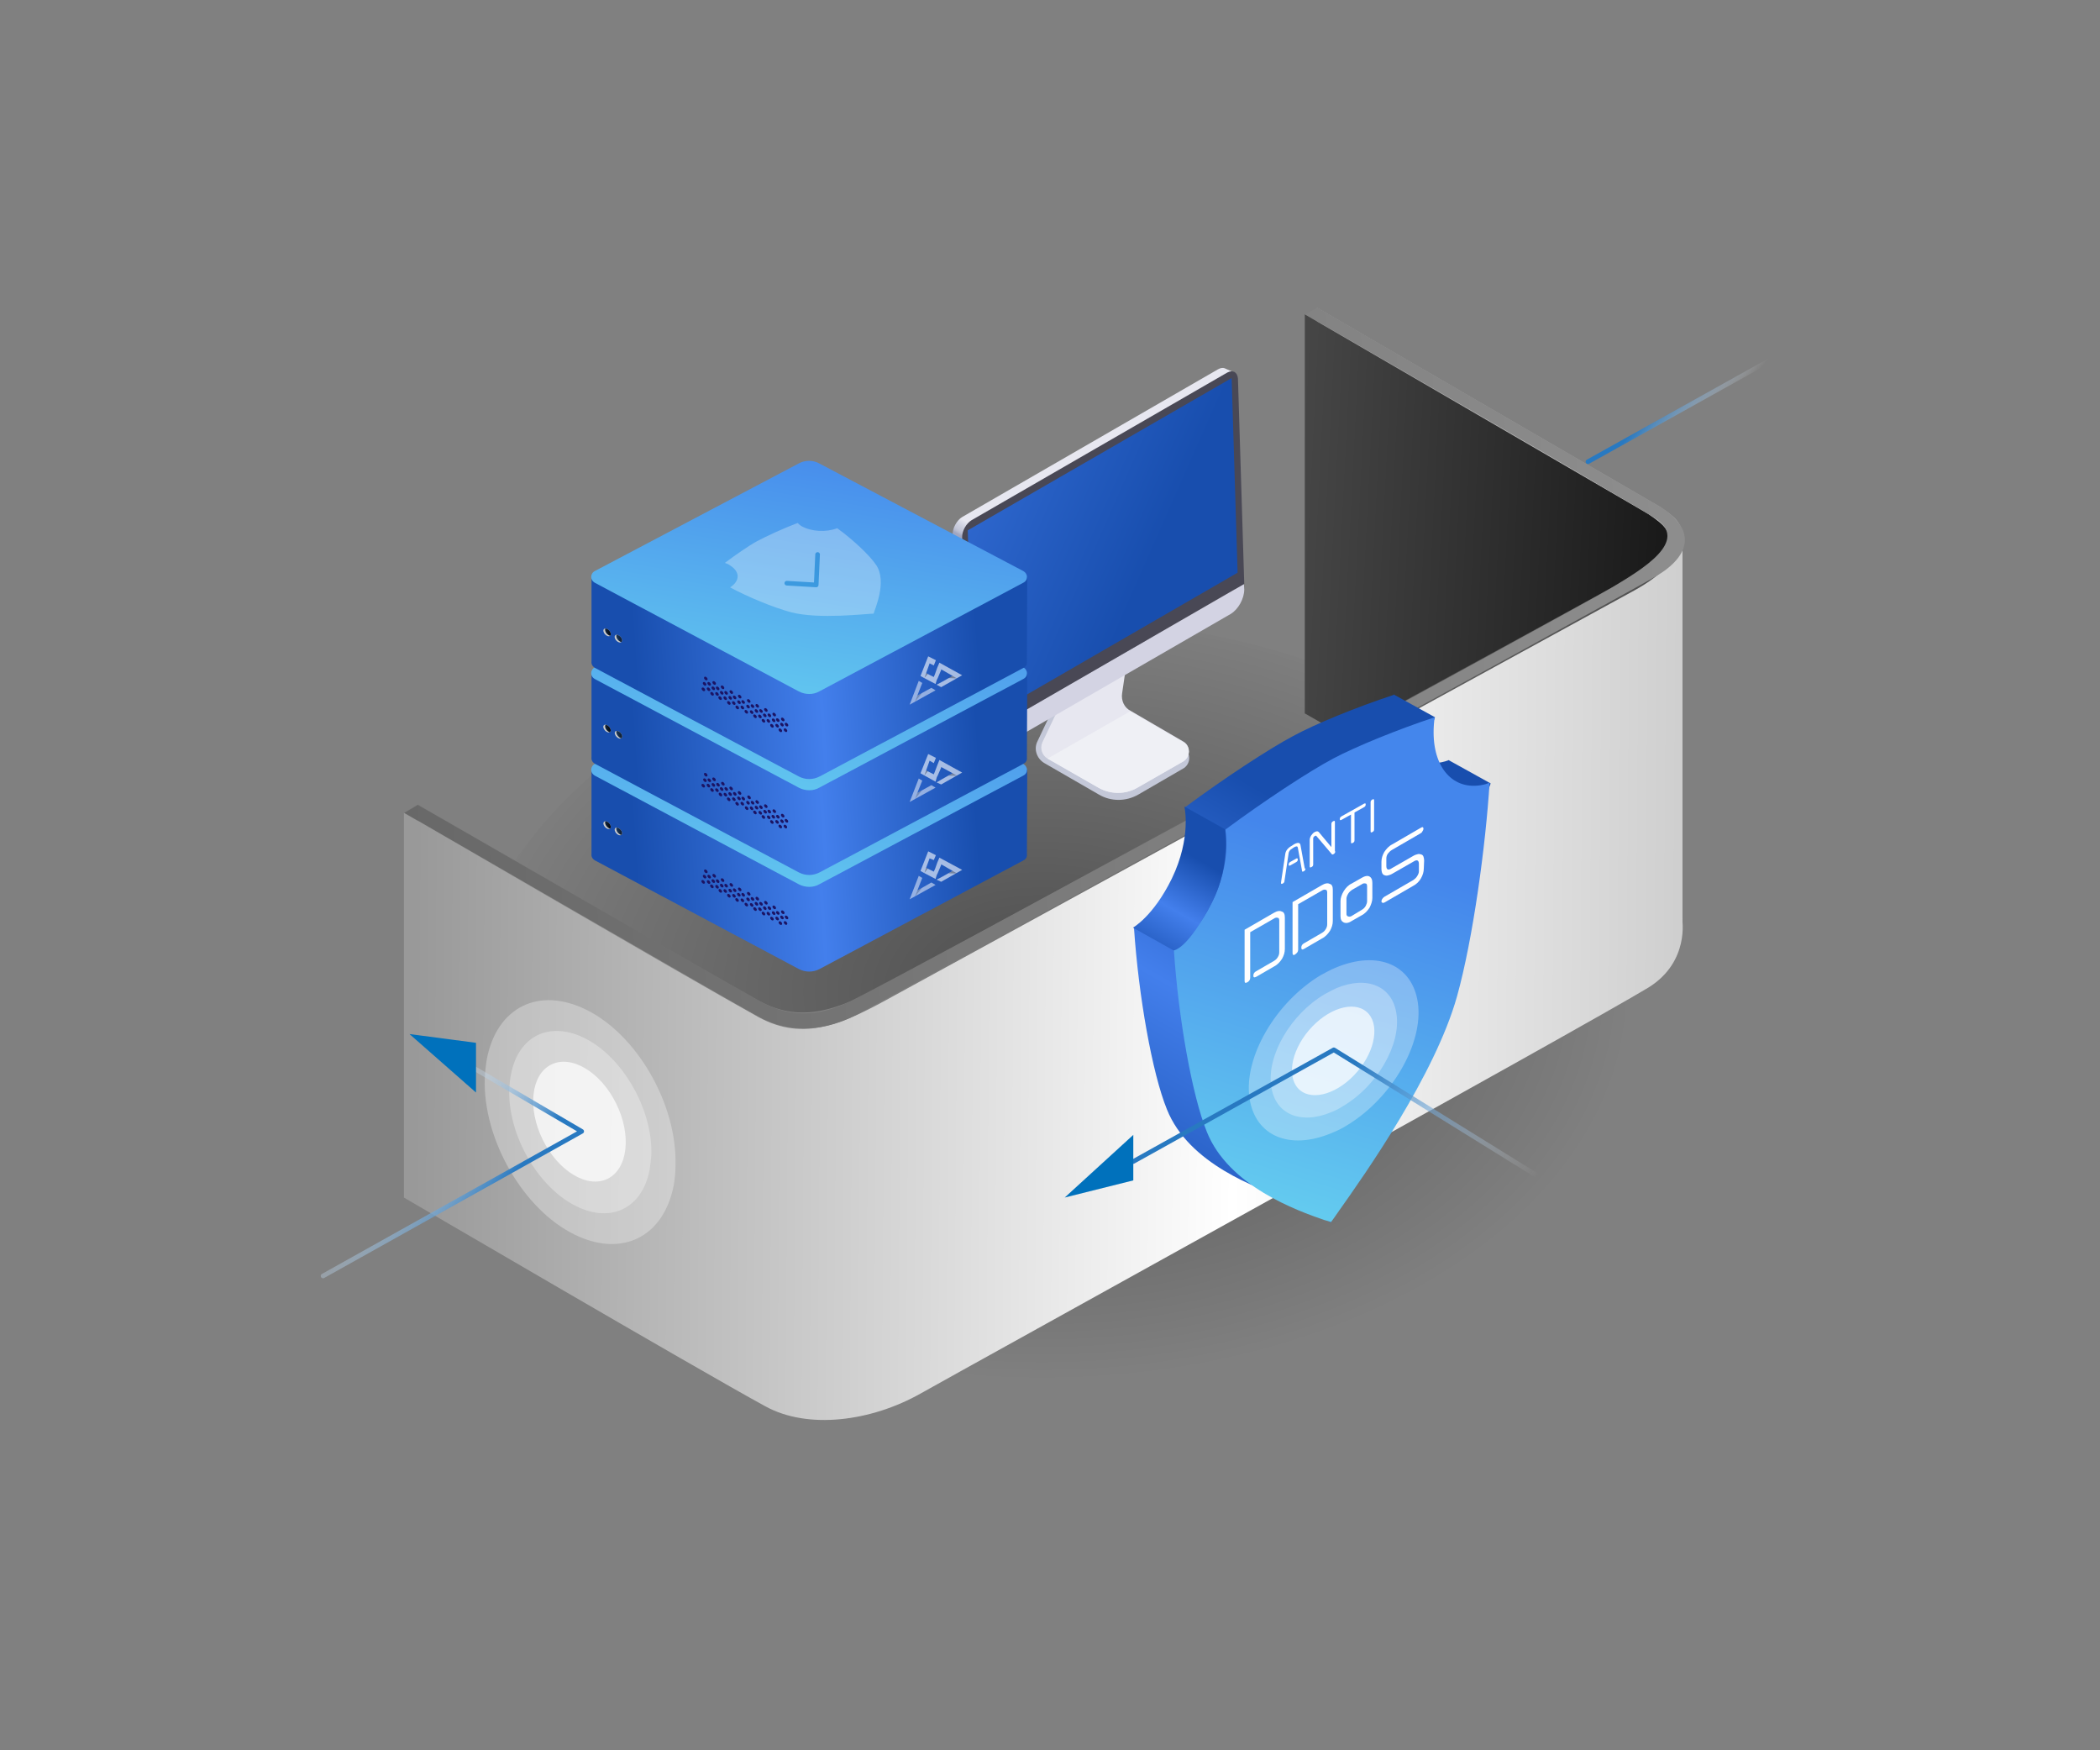 <?xml version="1.0" encoding="utf-8"?>
<!-- Generator: Adobe Illustrator 24.3.0, SVG Export Plug-In . SVG Version: 6.00 Build 0)  -->
<svg version="1.1" id="Layer_1" xmlns="http://www.w3.org/2000/svg" xmlns:xlink="http://www.w3.org/1999/xlink" x="0px" y="0px"
	 viewBox="0 0 600 500" style="enable-background:new 0 0 600 500;" xml:space="preserve">
<rect x="0" y="0" width="600" height="500" fill="#808080" stroke="none"/>
<style type="text/css">
	.st0{opacity:0.4;fill:url(#SVGID_1_);enable-background:new    ;}
	.st1{fill:#C4C8D8;}
	.st2{fill:#E7E7F0;}
	.st3{fill:url(#SVGID_2_);}
	.st4{fill:#D3D3E3;}
	.st5{fill:#494855;}
	.st6{fill:url(#SVGID_3_);}
	.st7{fill:#EFF0F5;}
	.st8{fill:url(#SVGID_4_);}
	.st9{fill:url(#SVGID_5_);}
	.st10{fill:#CCCCCC;}
	.st11{clip-path:url(#SVGID_7_);fill:url(#SVGID_8_);}
	.st12{clip-path:url(#SVGID_10_);fill:url(#SVGID_11_);}
	.st13{fill:#1B1464;}
	.st14{fill:url(#SVGID_12_);}
	.st15{fill:url(#SVGID_13_);}
	.st16{clip-path:url(#SVGID_15_);fill:url(#SVGID_16_);}
	.st17{clip-path:url(#SVGID_18_);fill:url(#SVGID_19_);}
	.st18{fill:url(#SVGID_20_);}
	.st19{fill:url(#SVGID_21_);}
	.st20{clip-path:url(#SVGID_23_);fill:url(#SVGID_24_);}
	.st21{clip-path:url(#SVGID_26_);fill:url(#SVGID_27_);}
	.st22{fill:url(#SVGID_28_);}
	.st23{fill:url(#SVGID_29_);}
	.st24{fill:url(#SVGID_30_);}
	.st25{fill:url(#SVGID_31_);}
	.st26{fill:url(#SVGID_32_);}
	.st27{fill:url(#SVGID_33_);}
	.st28{fill:url(#SVGID_34_);}
	.st29{fill:url(#SVGID_35_);}
	.st30{fill:#FFFFFF;}
	.st31{opacity:0.3;}
	.st32{opacity:0.7;fill:#FFFFFF;enable-background:new    ;}
	.st33{fill:none;stroke:url(#SVGID_36_);stroke-width:1.324;stroke-linecap:round;stroke-linejoin:round;stroke-miterlimit:10;}
	.st34{fill:none;stroke:url(#SVGID_37_);stroke-width:1.324;stroke-linecap:round;stroke-linejoin:round;stroke-miterlimit:10;}
	.st35{fill:#0071BC;}
	.st36{fill:none;stroke:url(#SVGID_38_);stroke-width:1.324;stroke-linecap:round;stroke-linejoin:round;stroke-miterlimit:10;}
	.st37{fill:none;stroke:#0071BC;stroke-width:1.324;stroke-linecap:round;stroke-linejoin:round;stroke-miterlimit:10;}
	.st38{opacity:0.5;fill:#FFFFFF;enable-background:new    ;}
	.st39{opacity:0.6;fill:#FFFFFF;enable-background:new    ;}
	.st40{opacity:0.3;enable-background:new    ;}
	.st41{opacity:0.2;enable-background:new    ;}
</style>
<radialGradient id="SVGID_1_" cx="-2724.092" cy="-46269.457" r="127.178" gradientTransform="matrix(1.322 0 0 0.873 3899.018 40676.781)" gradientUnits="userSpaceOnUse">
	<stop  offset="0" style="stop-color:#000000"/>
	<stop  offset="5.991501e-02" style="stop-color:#000000;stop-opacity:0.94"/>
	<stop  offset="0.997" style="stop-color:#000000;stop-opacity:0"/>
</radialGradient>
<path class="st0" d="M469.3,298.1c0,68.8-76.2,121.1-169.5,121.1s-169.5-55-169.5-121.1S206.6,177,299.9,177
	S469.3,229.3,469.3,298.1z"/>
<g>
	<g>
		<g>
			<path class="st1" d="M338.1,213.7l-17.1-9.9c-1.8-1.1-2.7-3-2.4-5l4-27.2l-9.8,5.7l-16.4,34.5c-1.1,2.2-0.2,4.9,2,6.2l15.6,9
				c3.4,2,7.7,2,11.2,0l13.1-7.6C340.3,218,340.3,214.9,338.1,213.7z"/>
			<path class="st2" d="M338.1,217.5L325,225c-3.4,2-7.7,2-11.2,0l-14.5-8.3c-1.6-0.9-2.2-2.9-1.5-4.6l16.9-35.5l9.9-5.7l-4,27.2
				c-0.3,2,0.6,4.1,2.5,5l15.1,8.8C340.2,213.1,340.2,216.2,338.1,217.5z"/>
			<g>
				
					<linearGradient id="SVGID_2_" gradientUnits="userSpaceOnUse" x1="279.413" y1="282.167" x2="346.008" y2="397.513" gradientTransform="matrix(1 0 0 -1 0 500)">
					<stop  offset="1.384730e-02" style="stop-color:#A0A6C0"/>
					<stop  offset="0.402" style="stop-color:#A0A6C0"/>
					<stop  offset="0.403" style="stop-color:#A2A8C2"/>
					<stop  offset="0.408" style="stop-color:#B8BCD0"/>
					<stop  offset="0.413" style="stop-color:#C5C8D9"/>
					<stop  offset="0.418" style="stop-color:#C9CCDC"/>
					<stop  offset="0.427" style="stop-color:#D7D9E6"/>
					<stop  offset="0.435" style="stop-color:#E7E7F0"/>
				</linearGradient>
				<path class="st3" d="M352.9,165.8l-1.8-57.5l1.3-2l-2.5-1.1l0,0c-0.5-0.2-1.2-0.1-1.9,0.3l-73.1,42.2c-1.5,0.9-2.8,3.2-2.7,5
					l1.8,58.7l0.1,1.6c0.1,1.5,0.6,2.4,1.5,2.7l2.4,1.1l1.5-2.2l69.5-40.1c2.2-1.3,3.9-4.4,3.8-7V165.8z"/>
				<path class="st4" d="M274.9,153.6l1.8,60.3c0.1,2.6,2,3.6,4.1,2.4l70.8-40.9c2.2-1.3,3.9-4.4,3.9-7l-0.1-1.6l-78.8,45.5
					L274.9,153.6L274.9,153.6z"/>
				<path class="st5" d="M350.7,106.4l-73.1,42.2c-1.5,0.9-2.8,3.1-2.7,5l1.8,58.7l78.8-45.5l-1.8-58.7
					C353.5,106.3,352.3,105.6,350.7,106.4L350.7,106.4z"/>
				
					<linearGradient id="SVGID_3_" gradientUnits="userSpaceOnUse" x1="327.405" y1="336.965" x2="121.134" y2="428.035" gradientTransform="matrix(1 0 0 -1 0 500)">
					<stop  offset="0" style="stop-color:#184EAE"/>
					<stop  offset="0.465" style="stop-color:#437FEC"/>
					<stop  offset="1" style="stop-color:#184EAE"/>
				</linearGradient>
				<polygon class="st6" points="351.9,108 276.5,151.5 278.2,207.2 353.6,163.6 				"/>
			</g>
			<path class="st7" d="M338.1,217.5L325,225c-3.4,2-7.7,2-11.2,0l-14.5-8.3l23.6-13.5l15.1,8.8
				C340.2,213.1,340.2,216.2,338.1,217.5z"/>
		</g>
	</g>
</g>
<linearGradient id="SVGID_4_" gradientUnits="userSpaceOnUse" x1="279.266" y1="263.539" x2="181.237" y2="257.023" gradientTransform="matrix(1 0 0 -1 0 500)">
	<stop  offset="0" style="stop-color:#184EAE"/>
	<stop  offset="0.465" style="stop-color:#437FEC"/>
	<stop  offset="1" style="stop-color:#184EAE"/>
</linearGradient>
<path class="st8" d="M293.5,219.9h-26l-33.2-17.5c-1.8-1-4.1-1-5.9,0L195,219.9h-26v24.1l0,0c-0.1,0.7,0.3,1.4,1,1.8l58.2,31
	c1.9,1,4.1,1,6,0l58.2-31c0.8-0.4,1.1-1.1,1-1.8l0,0L293.5,219.9L293.5,219.9z"/>
<linearGradient id="SVGID_5_" gradientUnits="userSpaceOnUse" x1="4706.481" y1="525.105" x2="4770.473" y2="437.029" gradientTransform="matrix(0.707 0.707 0.707 -0.707 -3461.454 -2778.198)">
	<stop  offset="0" style="stop-color:#4486EC"/>
	<stop  offset="1" style="stop-color:#6DE0F0"/>
</linearGradient>
<path class="st9" d="M228.2,252.6l-58.2-31c-1.5-0.8-1.4-2.7,0-3.4l58.2-30.7c1.8-1,4.1-1,5.9,0l58.2,30.7c1.5,0.8,1.5,2.7,0,3.4
	l-58.2,31C232.4,253.6,230.1,253.6,228.2,252.6z"/>
<g>
	<ellipse transform="matrix(0.742 -0.67 0.67 0.742 -113.268 177.007)" class="st10" cx="173.5" cy="235.8" rx="0.8" ry="1.3"/>
	<ellipse transform="matrix(0.742 -0.67 0.67 0.742 -113.629 179.603)" class="st10" cx="176.7" cy="237.6" rx="0.8" ry="1.3"/>
	<g>
		<g>
			<defs>
				
					<ellipse id="SVGID_6_" transform="matrix(0.742 -0.67 0.67 0.742 -113.268 177.007)" cx="173.5" cy="235.8" rx="0.8" ry="1.3"/>
			</defs>
			<clipPath id="SVGID_7_">
				<use xlink:href="#SVGID_6_"  style="overflow:visible;"/>
			</clipPath>
			
				<linearGradient id="SVGID_8_" gradientUnits="userSpaceOnUse" x1="-647.165" y1="-339.782" x2="-641.368" y2="-339.782" gradientTransform="matrix(1.115 -7.773179e-02 -0.127 -0.888 846.701 -116.041)">
				<stop  offset="0" style="stop-color:#4590EC"/>
				<stop  offset="1" style="stop-color:#000000"/>
			</linearGradient>
			<path class="st11" d="M175,236.3c-0.1,0.5-0.7,0.6-1.3,0.1c-0.6-0.4-0.9-1.1-0.8-1.6c0.1-0.5,0.7-0.6,1.3-0.1
				C174.8,235.1,175.1,235.9,175,236.3z"/>
		</g>
	</g>
	<g>
		<g>
			<defs>
				
					<ellipse id="SVGID_9_" transform="matrix(0.742 -0.67 0.67 0.742 -113.629 179.603)" cx="176.7" cy="237.6" rx="0.8" ry="1.3"/>
			</defs>
			<clipPath id="SVGID_10_">
				<use xlink:href="#SVGID_9_"  style="overflow:visible;"/>
			</clipPath>
			
				<linearGradient id="SVGID_11_" gradientUnits="userSpaceOnUse" x1="-643.747" y1="-342.062" x2="-637.951" y2="-342.062" gradientTransform="matrix(1.115 -7.773179e-02 -0.127 -0.888 846.701 -116.041)">
				<stop  offset="0" style="stop-color:#4590EC"/>
				<stop  offset="1" style="stop-color:#000000"/>
			</linearGradient>
			<path class="st12" d="M178.2,238.1c-0.1,0.5-0.7,0.6-1.3,0.1c-0.6-0.4-0.9-1.1-0.8-1.6c0.1-0.5,0.7-0.6,1.3-0.1
				C178,236.9,178.3,237.6,178.2,238.1z"/>
		</g>
	</g>
</g>
<g>
	<g>
		<g>
			<ellipse transform="matrix(0.742 -0.67 0.67 0.742 -114.825 199.289)" class="st13" cx="201.7" cy="249" rx="0.4" ry="0.6"/>
			
				<ellipse transform="matrix(0.742 -0.67 0.67 0.742 -115.086 201.207)" class="st13" cx="204.1" cy="250.3" rx="0.4" ry="0.6"/>
			
				<ellipse transform="matrix(0.742 -0.67 0.67 0.742 -115.282 203.162)" class="st13" cx="206.5" cy="251.5" rx="0.4" ry="0.6"/>
			<ellipse transform="matrix(0.742 -0.67 0.67 0.742 -115.574 205.168)" class="st13" cx="209" cy="252.9" rx="0.4" ry="0.6"/>
			
				<ellipse transform="matrix(0.742 -0.67 0.67 0.742 -115.826 207.093)" class="st13" cx="211.4" cy="254.2" rx="0.4" ry="0.6"/>
		</g>
		<g>
			<ellipse transform="matrix(0.742 -0.67 0.67 0.742 -117.077 199.614)" class="st13" cx="201" cy="252" rx="0.4" ry="0.6"/>
			
				<ellipse transform="matrix(0.742 -0.67 0.67 0.742 -117.315 201.6)" class="st13" cx="203.5" cy="253.3" rx="0.4" ry="0.6"/>
			
				<ellipse transform="matrix(0.742 -0.67 0.67 0.742 -117.556 203.533)" class="st13" cx="205.9" cy="254.6" rx="0.4" ry="0.6"/>
			<ellipse transform="matrix(0.742 -0.67 0.67 0.742 -117.826 205.493)" class="st13" cx="208.3" cy="256" rx="0.4" ry="0.6"/>
			
				<ellipse transform="matrix(0.742 -0.67 0.67 0.742 -118.077 207.418)" class="st13" cx="210.7" cy="257.2" rx="0.4" ry="0.6"/>
		</g>
		<g>
			
				<ellipse transform="matrix(0.742 -0.67 0.67 0.742 -115.619 200.36)" class="st13" cx="202.7" cy="250.5" rx="0.4" ry="0.6"/>
			
				<ellipse transform="matrix(0.742 -0.67 0.67 0.742 -115.835 202.301)" class="st13" cx="205.1" cy="251.8" rx="0.4" ry="0.6"/>
			
				<ellipse transform="matrix(0.742 -0.67 0.67 0.742 -116.076 204.234)" class="st13" cx="207.5" cy="253.1" rx="0.4" ry="0.6"/>
			<ellipse transform="matrix(0.742 -0.67 0.67 0.742 -116.368 206.239)" class="st13" cx="210" cy="254.4" rx="0.4" ry="0.6"/>
			
				<ellipse transform="matrix(0.742 -0.67 0.67 0.742 -116.575 208.187)" class="st13" cx="212.4" cy="255.7" rx="0.4" ry="0.6"/>
		</g>
		<g>
			
				<ellipse transform="matrix(0.742 -0.67 0.67 0.742 -115.96 199.498)" class="st13" cx="201.4" cy="250.5" rx="0.4" ry="0.6"/>
			
				<ellipse transform="matrix(0.742 -0.67 0.67 0.742 -116.198 201.483)" class="st13" cx="203.9" cy="251.8" rx="0.4" ry="0.6"/>
			
				<ellipse transform="matrix(0.742 -0.67 0.67 0.742 -116.44 203.416)" class="st13" cx="206.3" cy="253.1" rx="0.4" ry="0.6"/>
			
				<ellipse transform="matrix(0.742 -0.67 0.67 0.742 -116.732 205.422)" class="st13" cx="208.7" cy="254.5" rx="0.4" ry="0.6"/>
			
				<ellipse transform="matrix(0.742 -0.67 0.67 0.742 -116.939 207.369)" class="st13" cx="211.2" cy="255.7" rx="0.4" ry="0.6"/>
		</g>
		<g>
			
				<ellipse transform="matrix(0.742 -0.67 0.67 0.742 -116.709 200.592)" class="st13" cx="202.5" cy="252.1" rx="0.4" ry="0.6"/>
			
				<ellipse transform="matrix(0.742 -0.67 0.67 0.742 -116.947 202.577)" class="st13" cx="204.9" cy="253.4" rx="0.4" ry="0.6"/>
			
				<ellipse transform="matrix(0.742 -0.67 0.67 0.742 -117.189 204.511)" class="st13" cx="207.3" cy="254.6" rx="0.4" ry="0.6"/>
			<ellipse transform="matrix(0.742 -0.67 0.67 0.742 -117.481 206.516)" class="st13" cx="209.8" cy="256" rx="0.4" ry="0.6"/>
			
				<ellipse transform="matrix(0.742 -0.67 0.67 0.742 -117.732 208.441)" class="st13" cx="212.2" cy="257.3" rx="0.4" ry="0.6"/>
		</g>
	</g>
	<g>
		<g>
			<ellipse transform="matrix(0.742 -0.67 0.67 0.742 -115.977 209.194)" class="st13" cx="214" cy="255.4" rx="0.4" ry="0.6"/>
			
				<ellipse transform="matrix(0.742 -0.67 0.67 0.742 -116.26 211.157)" class="st13" cx="216.4" cy="256.8" rx="0.4" ry="0.6"/>
			<ellipse transform="matrix(0.742 -0.67 0.67 0.742 -116.457 213.113)" class="st13" cx="218.9" cy="258" rx="0.4" ry="0.6"/>
			
				<ellipse transform="matrix(0.742 -0.67 0.67 0.742 -116.726 215.073)" class="st13" cx="221.3" cy="259.3" rx="0.4" ry="0.6"/>
			
				<ellipse transform="matrix(0.742 -0.67 0.67 0.742 -117.001 217.043)" class="st13" cx="223.7" cy="260.7" rx="0.4" ry="0.6"/>
		</g>
		<g>
			
				<ellipse transform="matrix(0.742 -0.67 0.67 0.742 -118.229 209.52)" class="st13" cx="213.3" cy="258.5" rx="0.4" ry="0.6"/>
			
				<ellipse transform="matrix(0.742 -0.67 0.67 0.742 -118.467 211.505)" class="st13" cx="215.8" cy="259.8" rx="0.4" ry="0.6"/>
			
				<ellipse transform="matrix(0.742 -0.67 0.67 0.742 -118.709 213.438)" class="st13" cx="218.2" cy="261.1" rx="0.4" ry="0.6"/>
			
				<ellipse transform="matrix(0.742 -0.67 0.67 0.742 -119.001 215.444)" class="st13" cx="220.6" cy="262.5" rx="0.4" ry="0.6"/>
			<ellipse transform="matrix(0.742 -0.67 0.67 0.742 -119.252 217.369)" class="st13" cx="223" cy="263.8" rx="0.4" ry="0.6"/>
		</g>
		<g>
			
				<ellipse transform="matrix(0.742 -0.67 0.67 0.742 -116.726 210.289)" class="st13" cx="215.1" cy="256.9" rx="0.4" ry="0.6"/>
			
				<ellipse transform="matrix(0.742 -0.67 0.67 0.742 -117.009 212.251)" class="st13" cx="217.5" cy="258.3" rx="0.4" ry="0.6"/>
			
				<ellipse transform="matrix(0.742 -0.67 0.67 0.742 -117.206 214.207)" class="st13" cx="219.9" cy="259.5" rx="0.4" ry="0.6"/>
			
				<ellipse transform="matrix(0.742 -0.67 0.67 0.742 -117.52 216.145)" class="st13" cx="222.3" cy="260.9" rx="0.4" ry="0.6"/>
			
				<ellipse transform="matrix(0.742 -0.67 0.67 0.742 -117.75 218.138)" class="st13" cx="224.8" cy="262.2" rx="0.4" ry="0.6"/>
		</g>
		<g>
			<ellipse transform="matrix(0.742 -0.67 0.67 0.742 -117.09 209.471)" class="st13" cx="213.8" cy="257" rx="0.4" ry="0.6"/>
			
				<ellipse transform="matrix(0.742 -0.67 0.67 0.742 -117.35 211.389)" class="st13" cx="216.2" cy="258.3" rx="0.4" ry="0.6"/>
			
				<ellipse transform="matrix(0.742 -0.67 0.67 0.742 -117.547 213.345)" class="st13" cx="218.6" cy="259.5" rx="0.4" ry="0.6"/>
			<ellipse transform="matrix(0.742 -0.67 0.67 0.742 -117.884 215.327)" class="st13" cx="221.1" cy="261" rx="0.4" ry="0.6"/>
			
				<ellipse transform="matrix(0.742 -0.67 0.67 0.742 -118.091 217.275)" class="st13" cx="223.5" cy="262.2" rx="0.4" ry="0.6"/>
		</g>
		<g>
			
				<ellipse transform="matrix(0.742 -0.67 0.67 0.742 -117.884 210.542)" class="st13" cx="214.8" cy="258.6" rx="0.4" ry="0.6"/>
			
				<ellipse transform="matrix(0.742 -0.67 0.67 0.742 -118.099 212.483)" class="st13" cx="217.2" cy="259.8" rx="0.4" ry="0.6"/>
			
				<ellipse transform="matrix(0.742 -0.67 0.67 0.742 -118.341 214.416)" class="st13" cx="219.6" cy="261.1" rx="0.4" ry="0.6"/>
			
				<ellipse transform="matrix(0.742 -0.67 0.67 0.742 -118.633 216.422)" class="st13" cx="222.1" cy="262.5" rx="0.4" ry="0.6"/>
			
				<ellipse transform="matrix(0.742 -0.67 0.67 0.742 -118.884 218.347)" class="st13" cx="224.5" cy="263.8" rx="0.4" ry="0.6"/>
		</g>
	</g>
</g>
<linearGradient id="SVGID_12_" gradientUnits="userSpaceOnUse" x1="279.264" y1="291.119" x2="181.235" y2="284.603" gradientTransform="matrix(1 0 0 -1 0 500)">
	<stop  offset="0" style="stop-color:#184EAE"/>
	<stop  offset="0.465" style="stop-color:#437FEC"/>
	<stop  offset="1" style="stop-color:#184EAE"/>
</linearGradient>
<path class="st14" d="M293.5,192.3h-26l-33.2-17.5c-1.8-1-4.1-1-5.9,0L195,192.3h-26v24.1l0,0c-0.1,0.7,0.3,1.4,1,1.8l58.2,31
	c1.9,1,4.1,1,6,0l58.2-31c0.8-0.4,1.1-1.1,1-1.8l0,0L293.5,192.3L293.5,192.3z"/>
<linearGradient id="SVGID_13_" gradientUnits="userSpaceOnUse" x1="4686.999" y1="544.58" x2="4750.991" y2="456.504" gradientTransform="matrix(0.707 0.707 0.707 -0.707 -3461.454 -2778.198)">
	<stop  offset="0" style="stop-color:#4486EC"/>
	<stop  offset="1" style="stop-color:#6DE0F0"/>
</linearGradient>
<path class="st15" d="M228.2,225L170,194c-1.5-0.8-1.4-2.7,0-3.4l58.2-30.7c1.8-1,4.1-1,5.9,0l58.2,30.7c1.5,0.8,1.5,2.7,0,3.4
	l-58.2,31C232.4,226,230.1,226,228.2,225z"/>
<g>
	<ellipse transform="matrix(0.742 -0.67 0.67 0.742 -94.802 169.888)" class="st10" cx="173.5" cy="208.2" rx="0.8" ry="1.3"/>
	<ellipse transform="matrix(0.742 -0.67 0.67 0.742 -95.185 172.529)" class="st10" cx="176.8" cy="210" rx="0.8" ry="1.3"/>
	<g>
		<g>
			<defs>
				
					<ellipse id="SVGID_14_" transform="matrix(0.742 -0.67 0.67 0.742 -94.802 169.888)" cx="173.5" cy="208.2" rx="0.8" ry="1.3"/>
			</defs>
			<clipPath id="SVGID_15_">
				<use xlink:href="#SVGID_14_"  style="overflow:visible;"/>
			</clipPath>
			
				<linearGradient id="SVGID_16_" gradientUnits="userSpaceOnUse" x1="-643.657" y1="-309.106" x2="-637.861" y2="-309.106" gradientTransform="matrix(1.115 -7.773179e-02 -0.127 -0.888 846.701 -116.041)">
				<stop  offset="0" style="stop-color:#4590EC"/>
				<stop  offset="1" style="stop-color:#000000"/>
			</linearGradient>
			<path class="st16" d="M175,208.8c-0.1,0.5-0.7,0.6-1.3,0.1c-0.6-0.4-0.9-1.1-0.8-1.6c0.1-0.5,0.7-0.6,1.3-0.1
				C174.8,207.6,175.1,208.3,175,208.8z"/>
		</g>
	</g>
	<g>
		<g>
			<defs>
				
					<ellipse id="SVGID_17_" transform="matrix(0.742 -0.67 0.67 0.742 -95.185 172.529)" cx="176.8" cy="210" rx="0.8" ry="1.3"/>
			</defs>
			<clipPath id="SVGID_18_">
				<use xlink:href="#SVGID_17_"  style="overflow:visible;"/>
			</clipPath>
			
				<linearGradient id="SVGID_19_" gradientUnits="userSpaceOnUse" x1="-640.239" y1="-311.307" x2="-634.443" y2="-311.307" gradientTransform="matrix(1.115 -7.773179e-02 -0.127 -0.888 846.701 -116.041)">
				<stop  offset="0" style="stop-color:#4590EC"/>
				<stop  offset="1" style="stop-color:#000000"/>
			</linearGradient>
			<path class="st17" d="M178.2,210.5c-0.1,0.5-0.7,0.6-1.3,0.1s-0.9-1.1-0.8-1.6c0.1-0.5,0.7-0.6,1.3-0.1
				C178,209.4,178.3,210.1,178.2,210.5z"/>
		</g>
	</g>
</g>
<g>
	<g>
		<g>
			
				<ellipse transform="matrix(0.742 -0.67 0.67 0.742 -96.359 192.17)" class="st13" cx="201.7" cy="221.4" rx="0.4" ry="0.6"/>
			
				<ellipse transform="matrix(0.742 -0.67 0.67 0.742 -96.642 194.133)" class="st13" cx="204.1" cy="222.7" rx="0.4" ry="0.6"/>
			<ellipse transform="matrix(0.742 -0.67 0.67 0.742 -96.839 196.089)" class="st13" cx="206.6" cy="224" rx="0.4" ry="0.6"/>
			<ellipse transform="matrix(0.742 -0.67 0.67 0.742 -97.131 198.094)" class="st13" cx="209" cy="225.3" rx="0.4" ry="0.6"/>
			
				<ellipse transform="matrix(0.742 -0.67 0.67 0.742 -97.382 200.019)" class="st13" cx="211.4" cy="226.6" rx="0.4" ry="0.6"/>
		</g>
		<g>
			<ellipse transform="matrix(0.742 -0.67 0.67 0.742 -98.633 192.54)" class="st13" cx="201" cy="224.5" rx="0.4" ry="0.6"/>
			
				<ellipse transform="matrix(0.742 -0.67 0.67 0.742 -98.849 194.481)" class="st13" cx="203.5" cy="225.8" rx="0.4" ry="0.6"/>
			<ellipse transform="matrix(0.742 -0.67 0.67 0.742 -99.09 196.414)" class="st13" cx="205.9" cy="227.1" rx="0.4" ry="0.6"/>
			<ellipse transform="matrix(0.742 -0.67 0.67 0.742 -99.382 198.419)" class="st13" cx="208.3" cy="228.4" rx="0.4" ry="0.6"/>
			
				<ellipse transform="matrix(0.742 -0.67 0.67 0.742 -99.634 200.344)" class="st13" cx="210.7" cy="229.7" rx="0.4" ry="0.6"/>
		</g>
		<g>
			<ellipse transform="matrix(0.742 -0.67 0.67 0.742 -97.153 193.241)" class="st13" cx="202.7" cy="223" rx="0.4" ry="0.6"/>
			
				<ellipse transform="matrix(0.742 -0.67 0.67 0.742 -97.391 195.227)" class="st13" cx="205.2" cy="224.3" rx="0.4" ry="0.6"/>
			
				<ellipse transform="matrix(0.742 -0.67 0.67 0.742 -97.632 197.16)" class="st13" cx="207.6" cy="225.5" rx="0.4" ry="0.6"/>
			<ellipse transform="matrix(0.742 -0.67 0.67 0.742 -97.902 199.121)" class="st13" cx="210" cy="226.9" rx="0.4" ry="0.6"/>
			
				<ellipse transform="matrix(0.742 -0.67 0.67 0.742 -98.131 201.113)" class="st13" cx="212.4" cy="228.2" rx="0.4" ry="0.6"/>
		</g>
		<g>
			<ellipse transform="matrix(0.742 -0.67 0.67 0.742 -97.516 192.423)" class="st13" cx="201.5" cy="223" rx="0.4" ry="0.6"/>
			<ellipse transform="matrix(0.742 -0.67 0.67 0.742 -97.754 194.409)" class="st13" cx="203.9" cy="224.3" rx="0.4" ry="0.6"/>
			
				<ellipse transform="matrix(0.742 -0.67 0.67 0.742 -97.973 196.297)" class="st13" cx="206.3" cy="225.5" rx="0.4" ry="0.6"/>
			
				<ellipse transform="matrix(0.742 -0.67 0.67 0.742 -98.265 198.303)" class="st13" cx="208.7" cy="226.9" rx="0.4" ry="0.6"/>
			
				<ellipse transform="matrix(0.742 -0.67 0.67 0.742 -98.472 200.25)" class="st13" cx="211.2" cy="228.2" rx="0.4" ry="0.6"/>
		</g>
		<g>
			
				<ellipse transform="matrix(0.742 -0.67 0.67 0.742 -98.265 193.518)" class="st13" cx="202.5" cy="224.5" rx="0.4" ry="0.6"/>
			
				<ellipse transform="matrix(0.742 -0.67 0.67 0.742 -98.481 195.459)" class="st13" cx="204.9" cy="225.8" rx="0.4" ry="0.6"/>
			
				<ellipse transform="matrix(0.742 -0.67 0.67 0.742 -98.722 197.392)" class="st13" cx="207.3" cy="227.1" rx="0.4" ry="0.6"/>
			<ellipse transform="matrix(0.742 -0.67 0.67 0.742 -99.014 199.397)" class="st13" cx="209.8" cy="228.4" rx="0.4" ry="0.6"/>
			
				<ellipse transform="matrix(0.742 -0.67 0.67 0.742 -99.266 201.322)" class="st13" cx="212.2" cy="229.7" rx="0.4" ry="0.6"/>
		</g>
	</g>
	<g>
		<g>
			
				<ellipse transform="matrix(0.742 -0.67 0.67 0.742 -97.534 202.12)" class="st13" cx="214.1" cy="227.9" rx="0.4" ry="0.6"/>
			<ellipse transform="matrix(0.742 -0.67 0.67 0.742 -97.794 204.038)" class="st13" cx="216.4" cy="229.2" rx="0.4" ry="0.6"/>
			
				<ellipse transform="matrix(0.742 -0.67 0.67 0.742 -97.991 205.994)" class="st13" cx="218.9" cy="230.4" rx="0.4" ry="0.6"/>
			
				<ellipse transform="matrix(0.742 -0.67 0.67 0.742 -98.283 208)" class="st13" cx="221.3" cy="231.8" rx="0.4" ry="0.6"/>
			
				<ellipse transform="matrix(0.742 -0.67 0.67 0.742 -98.534 209.924)" class="st13" cx="223.7" cy="233.1" rx="0.4" ry="0.6"/>
		</g>
		<g>
			<ellipse transform="matrix(0.742 -0.67 0.67 0.742 -99.785 202.446)" class="st13" cx="213.4" cy="231" rx="0.4" ry="0.6"/>
			
				<ellipse transform="matrix(0.742 -0.67 0.67 0.742 -100.001 204.387)" class="st13" cx="215.8" cy="232.2" rx="0.4" ry="0.6"/>
			
				<ellipse transform="matrix(0.742 -0.67 0.67 0.742 -100.242 206.32)" class="st13" cx="218.2" cy="233.5" rx="0.4" ry="0.6"/>
			
				<ellipse transform="matrix(0.742 -0.67 0.67 0.742 -100.534 208.325)" class="st13" cx="220.6" cy="234.9" rx="0.4" ry="0.6"/>
			<ellipse transform="matrix(0.742 -0.67 0.67 0.742 -100.786 210.25)" class="st13" cx="223" cy="236.2" rx="0.4" ry="0.6"/>
		</g>
		<g>
			
				<ellipse transform="matrix(0.742 -0.67 0.67 0.742 -98.282 203.215)" class="st13" cx="215.1" cy="229.4" rx="0.4" ry="0.6"/>
			
				<ellipse transform="matrix(0.742 -0.67 0.67 0.742 -98.543 205.133)" class="st13" cx="217.5" cy="230.7" rx="0.4" ry="0.6"/>
			
				<ellipse transform="matrix(0.742 -0.67 0.67 0.742 -98.74 207.088)" class="st13" cx="219.9" cy="231.9" rx="0.4" ry="0.6"/>
			
				<ellipse transform="matrix(0.742 -0.67 0.67 0.742 -99.076 209.071)" class="st13" cx="222.3" cy="233.4" rx="0.4" ry="0.6"/>
			
				<ellipse transform="matrix(0.742 -0.67 0.67 0.742 -99.283 211.019)" class="st13" cx="224.8" cy="234.6" rx="0.4" ry="0.6"/>
		</g>
		<g>
			
				<ellipse transform="matrix(0.742 -0.67 0.67 0.742 -98.624 202.352)" class="st13" cx="213.8" cy="229.4" rx="0.4" ry="0.6"/>
			
				<ellipse transform="matrix(0.742 -0.67 0.67 0.742 -98.907 204.315)" class="st13" cx="216.2" cy="230.8" rx="0.4" ry="0.6"/>
			<ellipse transform="matrix(0.742 -0.67 0.67 0.742 -99.103 206.27)" class="st13" cx="218.7" cy="232" rx="0.4" ry="0.6"/>
			<ellipse transform="matrix(0.742 -0.67 0.67 0.742 -99.417 208.208)" class="st13" cx="221" cy="233.4" rx="0.4" ry="0.6"/>
			
				<ellipse transform="matrix(0.742 -0.67 0.67 0.742 -99.647 210.201)" class="st13" cx="223.5" cy="234.7" rx="0.4" ry="0.6"/>
		</g>
		<g>
			<ellipse transform="matrix(0.742 -0.67 0.67 0.742 -99.417 203.423)" class="st13" cx="214.8" cy="231" rx="0.4" ry="0.6"/>
			<ellipse transform="matrix(0.742 -0.67 0.67 0.742 -99.656 205.409)" class="st13" cx="217.3" cy="232.3" rx="0.4" ry="0.6"/>
			
				<ellipse transform="matrix(0.742 -0.67 0.67 0.742 -99.897 207.342)" class="st13" cx="219.7" cy="233.6" rx="0.4" ry="0.6"/>
			
				<ellipse transform="matrix(0.742 -0.67 0.67 0.742 -100.166 209.303)" class="st13" cx="222.1" cy="234.9" rx="0.4" ry="0.6"/>
			
				<ellipse transform="matrix(0.742 -0.67 0.67 0.742 -100.441 211.273)" class="st13" cx="224.5" cy="236.2" rx="0.4" ry="0.6"/>
		</g>
	</g>
</g>
<linearGradient id="SVGID_20_" gradientUnits="userSpaceOnUse" x1="279.266" y1="318.63" x2="181.237" y2="312.113" gradientTransform="matrix(1 0 0 -1 0 500)">
	<stop  offset="0" style="stop-color:#184EAE"/>
	<stop  offset="0.465" style="stop-color:#437FEC"/>
	<stop  offset="1" style="stop-color:#184EAE"/>
</linearGradient>
<path class="st18" d="M293.5,164.8h-26l-33.2-17.5c-1.8-1-4.1-1-5.9,0L195,164.8h-26V189l0,0c-0.1,0.7,0.3,1.4,1,1.8l58.2,31
	c1.9,1,4.1,1,6,0l58.2-31c0.8-0.4,1.1-1.1,1-1.8l0,0L293.5,164.8L293.5,164.8z"/>
<linearGradient id="SVGID_21_" gradientUnits="userSpaceOnUse" x1="4667.526" y1="564.061" x2="4731.517" y2="475.985" gradientTransform="matrix(0.707 0.707 0.707 -0.707 -3461.454 -2778.198)">
	<stop  offset="0" style="stop-color:#4486EC"/>
	<stop  offset="1" style="stop-color:#6DE0F0"/>
</linearGradient>
<path class="st19" d="M228.2,197.5l-58.2-31c-1.5-0.8-1.4-2.7,0-3.4l58.2-30.7c1.8-1,4.1-1,5.9,0l58.2,30.7c1.5,0.8,1.5,2.7,0,3.4
	l-58.2,31C232.4,198.5,230.1,198.5,228.2,197.5z"/>
<g>
	<ellipse transform="matrix(0.742 -0.67 0.67 0.742 -76.358 162.814)" class="st10" cx="173.5" cy="180.7" rx="0.8" ry="1.3"/>
	<ellipse transform="matrix(0.742 -0.67 0.67 0.742 -76.719 165.41)" class="st10" cx="176.7" cy="182.5" rx="0.8" ry="1.3"/>
	<g>
		<g>
			<defs>
				
					<ellipse id="SVGID_22_" transform="matrix(0.742 -0.67 0.67 0.742 -76.358 162.814)" cx="173.5" cy="180.7" rx="0.8" ry="1.3"/>
			</defs>
			<clipPath id="SVGID_23_">
				<use xlink:href="#SVGID_22_"  style="overflow:visible;"/>
			</clipPath>
			
				<linearGradient id="SVGID_24_" gradientUnits="userSpaceOnUse" x1="-640.149" y1="-278.351" x2="-634.353" y2="-278.351" gradientTransform="matrix(1.115 -7.773179e-02 -0.127 -0.888 846.701 -116.041)">
				<stop  offset="0" style="stop-color:#4590EC"/>
				<stop  offset="1" style="stop-color:#000000"/>
			</linearGradient>
			<path class="st20" d="M175,181.2c-0.1,0.5-0.7,0.6-1.3,0.1c-0.6-0.4-0.9-1.1-0.8-1.6c0.1-0.5,0.7-0.6,1.3-0.1
				C174.8,180,175.1,180.8,175,181.2z"/>
		</g>
	</g>
	<g>
		<g>
			<defs>
				
					<ellipse id="SVGID_25_" transform="matrix(0.742 -0.67 0.67 0.742 -76.719 165.41)" cx="176.7" cy="182.5" rx="0.8" ry="1.3"/>
			</defs>
			<clipPath id="SVGID_26_">
				<use xlink:href="#SVGID_25_"  style="overflow:visible;"/>
			</clipPath>
			
				<linearGradient id="SVGID_27_" gradientUnits="userSpaceOnUse" x1="-636.731" y1="-280.63" x2="-630.935" y2="-280.63" gradientTransform="matrix(1.115 -7.773179e-02 -0.127 -0.888 846.701 -116.041)">
				<stop  offset="0" style="stop-color:#4590EC"/>
				<stop  offset="1" style="stop-color:#000000"/>
			</linearGradient>
			<path class="st21" d="M178.2,183c-0.1,0.5-0.7,0.6-1.3,0.1c-0.6-0.4-0.9-1.1-0.8-1.6c0.1-0.5,0.7-0.6,1.3-0.1
				C178,181.8,178.3,182.5,178.2,183z"/>
		</g>
	</g>
</g>
<g>
	<g>
		<g>
			
				<ellipse transform="matrix(0.742 -0.67 0.67 0.742 -77.915 185.096)" class="st13" cx="201.7" cy="193.9" rx="0.4" ry="0.6"/>
			
				<ellipse transform="matrix(0.742 -0.67 0.67 0.742 -78.175 187.014)" class="st13" cx="204.1" cy="195.2" rx="0.4" ry="0.6"/>
			
				<ellipse transform="matrix(0.742 -0.67 0.67 0.742 -78.372 188.97)" class="st13" cx="206.5" cy="196.4" rx="0.4" ry="0.6"/>
			<ellipse transform="matrix(0.742 -0.67 0.67 0.742 -78.664 190.975)" class="st13" cx="209" cy="197.8" rx="0.4" ry="0.6"/>
			<ellipse transform="matrix(0.742 -0.67 0.67 0.742 -78.916 192.9)" class="st13" cx="211.4" cy="199.1" rx="0.4" ry="0.6"/>
		</g>
		<g>
			<ellipse transform="matrix(0.742 -0.67 0.67 0.742 -80.167 185.421)" class="st13" cx="201" cy="197" rx="0.4" ry="0.6"/>
			
				<ellipse transform="matrix(0.742 -0.67 0.67 0.742 -80.405 187.407)" class="st13" cx="203.5" cy="198.3" rx="0.4" ry="0.6"/>
			
				<ellipse transform="matrix(0.742 -0.67 0.67 0.742 -80.624 189.295)" class="st13" cx="205.8" cy="199.5" rx="0.4" ry="0.6"/>
			
				<ellipse transform="matrix(0.742 -0.67 0.67 0.742 -80.916 191.3)" class="st13" cx="208.3" cy="200.9" rx="0.4" ry="0.6"/>
			
				<ellipse transform="matrix(0.742 -0.67 0.67 0.742 -81.167 193.226)" class="st13" cx="210.7" cy="202.2" rx="0.4" ry="0.6"/>
		</g>
		<g>
			
				<ellipse transform="matrix(0.742 -0.67 0.67 0.742 -78.709 186.167)" class="st13" cx="202.7" cy="195.4" rx="0.4" ry="0.6"/>
			
				<ellipse transform="matrix(0.742 -0.67 0.67 0.742 -78.924 188.108)" class="st13" cx="205.1" cy="196.7" rx="0.4" ry="0.6"/>
			<ellipse transform="matrix(0.742 -0.67 0.67 0.742 -79.166 190.041)" class="st13" cx="207.5" cy="198" rx="0.4" ry="0.6"/>
			<ellipse transform="matrix(0.742 -0.67 0.67 0.742 -79.458 192.047)" class="st13" cx="210" cy="199.3" rx="0.4" ry="0.6"/>
			
				<ellipse transform="matrix(0.742 -0.67 0.67 0.742 -79.665 193.994)" class="st13" cx="212.4" cy="200.6" rx="0.4" ry="0.6"/>
		</g>
		<g>
			
				<ellipse transform="matrix(0.742 -0.67 0.67 0.742 -79.05 185.305)" class="st13" cx="201.4" cy="195.4" rx="0.4" ry="0.6"/>
			
				<ellipse transform="matrix(0.742 -0.67 0.67 0.742 -79.288 187.29)" class="st13" cx="203.9" cy="196.7" rx="0.4" ry="0.6"/>
			<ellipse transform="matrix(0.742 -0.67 0.67 0.742 -79.53 189.223)" class="st13" cx="206.3" cy="198" rx="0.4" ry="0.6"/>
			
				<ellipse transform="matrix(0.742 -0.67 0.67 0.742 -79.822 191.229)" class="st13" cx="208.7" cy="199.4" rx="0.4" ry="0.6"/>
			
				<ellipse transform="matrix(0.742 -0.67 0.67 0.742 -80.028 193.176)" class="st13" cx="211.2" cy="200.7" rx="0.4" ry="0.6"/>
		</g>
		<g>
			<ellipse transform="matrix(0.742 -0.67 0.67 0.742 -79.799 186.399)" class="st13" cx="202.5" cy="197" rx="0.4" ry="0.6"/>
			<ellipse transform="matrix(0.742 -0.67 0.67 0.742 -80.037 188.385)" class="st13" cx="204.9" cy="198.3" rx="0.4" ry="0.6"/>
			
				<ellipse transform="matrix(0.742 -0.67 0.67 0.742 -80.279 190.318)" class="st13" cx="207.3" cy="199.5" rx="0.4" ry="0.6"/>
			
				<ellipse transform="matrix(0.742 -0.67 0.67 0.742 -80.548 192.278)" class="st13" cx="209.7" cy="200.9" rx="0.4" ry="0.6"/>
			
				<ellipse transform="matrix(0.742 -0.67 0.67 0.742 -80.822 194.248)" class="st13" cx="212.2" cy="202.2" rx="0.4" ry="0.6"/>
		</g>
	</g>
	<g>
		<g>
			<ellipse transform="matrix(0.742 -0.67 0.67 0.742 -79.067 195.001)" class="st13" cx="214" cy="200.3" rx="0.4" ry="0.6"/>
			
				<ellipse transform="matrix(0.742 -0.67 0.67 0.742 -79.35 196.964)" class="st13" cx="216.4" cy="201.7" rx="0.4" ry="0.6"/>
			<ellipse transform="matrix(0.742 -0.67 0.67 0.742 -79.547 198.92)" class="st13" cx="218.9" cy="202.9" rx="0.4" ry="0.6"/>
			
				<ellipse transform="matrix(0.742 -0.67 0.67 0.742 -79.816 200.881)" class="st13" cx="221.3" cy="204.2" rx="0.4" ry="0.6"/>
			
				<ellipse transform="matrix(0.742 -0.67 0.67 0.742 -80.091 202.851)" class="st13" cx="223.7" cy="205.6" rx="0.4" ry="0.6"/>
		</g>
		<g>
			
				<ellipse transform="matrix(0.742 -0.67 0.67 0.742 -81.319 195.327)" class="st13" cx="213.3" cy="203.4" rx="0.4" ry="0.6"/>
			
				<ellipse transform="matrix(0.742 -0.67 0.67 0.742 -81.557 197.312)" class="st13" cx="215.8" cy="204.7" rx="0.4" ry="0.6"/>
			<ellipse transform="matrix(0.742 -0.67 0.67 0.742 -81.799 199.245)" class="st13" cx="218.2" cy="206" rx="0.4" ry="0.6"/>
			
				<ellipse transform="matrix(0.742 -0.67 0.67 0.742 -82.09 201.251)" class="st13" cx="220.6" cy="207.4" rx="0.4" ry="0.6"/>
			<ellipse transform="matrix(0.742 -0.67 0.67 0.742 -82.342 203.176)" class="st13" cx="223" cy="208.7" rx="0.4" ry="0.6"/>
		</g>
		<g>
			
				<ellipse transform="matrix(0.742 -0.67 0.67 0.742 -79.816 196.096)" class="st13" cx="215.1" cy="201.8" rx="0.4" ry="0.6"/>
			
				<ellipse transform="matrix(0.742 -0.67 0.67 0.742 -80.099 198.059)" class="st13" cx="217.5" cy="203.2" rx="0.4" ry="0.6"/>
			<ellipse transform="matrix(0.742 -0.67 0.67 0.742 -80.296 200.014)" class="st13" cx="219.9" cy="204.4" rx="0.4" ry="0.6"/>
			<ellipse transform="matrix(0.742 -0.67 0.67 0.742 -80.61 201.952)" class="st13" cx="222.3" cy="205.8" rx="0.4" ry="0.6"/>
			
				<ellipse transform="matrix(0.742 -0.67 0.67 0.742 -80.84 203.945)" class="st13" cx="224.8" cy="207.1" rx="0.4" ry="0.6"/>
		</g>
		<g>
			
				<ellipse transform="matrix(0.742 -0.67 0.67 0.742 -80.18 195.278)" class="st13" cx="213.8" cy="201.9" rx="0.4" ry="0.6"/>
			
				<ellipse transform="matrix(0.742 -0.67 0.67 0.742 -80.44 197.196)" class="st13" cx="216.2" cy="203.2" rx="0.4" ry="0.6"/>
			<ellipse transform="matrix(0.742 -0.67 0.67 0.742 -80.637 199.152)" class="st13" cx="218.6" cy="204.4" rx="0.4" ry="0.6"/>
			
				<ellipse transform="matrix(0.742 -0.67 0.67 0.742 -80.974 201.134)" class="st13" cx="221.1" cy="205.9" rx="0.4" ry="0.6"/>
			
				<ellipse transform="matrix(0.742 -0.67 0.67 0.742 -81.18 203.082)" class="st13" cx="223.5" cy="207.1" rx="0.4" ry="0.6"/>
		</g>
		<g>
			
				<ellipse transform="matrix(0.742 -0.67 0.67 0.742 -80.974 196.349)" class="st13" cx="214.8" cy="203.5" rx="0.4" ry="0.6"/>
			
				<ellipse transform="matrix(0.742 -0.67 0.67 0.742 -81.189 198.29)" class="st13" cx="217.2" cy="204.7" rx="0.4" ry="0.6"/>
			<ellipse transform="matrix(0.742 -0.67 0.67 0.742 -81.431 200.223)" class="st13" cx="219.6" cy="206" rx="0.4" ry="0.6"/>
			
				<ellipse transform="matrix(0.742 -0.67 0.67 0.742 -81.723 202.229)" class="st13" cx="222.1" cy="207.4" rx="0.4" ry="0.6"/>
			
				<ellipse transform="matrix(0.742 -0.67 0.67 0.742 -81.974 204.154)" class="st13" cx="224.5" cy="208.7" rx="0.4" ry="0.6"/>
		</g>
	</g>
</g>
<linearGradient id="SVGID_28_" gradientUnits="userSpaceOnUse" x1="365.299" y1="-163.908" x2="830.533" y2="-187.327" gradientTransform="matrix(1 -0.109 0 -1 0 56.499)">
	<stop  offset="0" style="stop-color:#999999"/>
	<stop  offset="0.465" style="stop-color:#FFFFFF"/>
	<stop  offset="1" style="stop-color:#999999"/>
</linearGradient>
<path class="st22" d="M474.4,257.9L376.3,202V87.9l98.1,57c5,3.4,6.3,4.8,6.3,9.5s0,111.2,0,111.2S481.2,261.7,474.4,257.9z"/>
<linearGradient id="SVGID_29_" gradientUnits="userSpaceOnUse" x1="292.911" y1="-161.948" x2="473.105" y2="-171.018" gradientTransform="matrix(1 -0.109 0 -1 0 56.499)">
	<stop  offset="0" style="stop-color:#666666"/>
	<stop  offset="1" style="stop-color:#1A1A1A"/>
</linearGradient>
<path class="st23" d="M470.9,259.7l-98.1-55.9V89.8l98.1,57c5,3.4,6.3,4.8,6.3,9.5s0,111.2,0,111.2S477.7,263.6,470.9,259.7z"/>
<linearGradient id="SVGID_30_" gradientUnits="userSpaceOnUse" x1="122.131" y1="-1418.978" x2="616.266" y2="-1422.81" gradientTransform="matrix(1 -0.35 0 -1 0 -1040.334)">
	<stop  offset="0" style="stop-color:#999999"/>
	<stop  offset="1" style="stop-color:#333333"/>
</linearGradient>
<path class="st24" d="M255.7,279.7c25-13.7,178-97.1,207.1-113.1c15-8.3,14.4-13.6,14.4-13.6v113.5c0,0,1.6,6.2-10.3,13.6
	C448.8,291.2,277,385.6,263.1,393.5c-13.9,7.9-32.1,10.4-44.5,3.6c-19.6-10.8-99.3-57.3-99.3-57.3V229.9c0,0,75.7,44,97.3,55.9
	C229.9,293.1,241.1,287.7,255.7,279.7z"/>
<linearGradient id="SVGID_31_" gradientUnits="userSpaceOnUse" x1="118.284" y1="-1421.649" x2="622.551" y2="-1425.559" gradientTransform="matrix(1 -0.35 0 -1 0 -1040.334)">
	<stop  offset="0" style="stop-color:#999999"/>
	<stop  offset="0.465" style="stop-color:#FFFFFF"/>
	<stop  offset="1" style="stop-color:#999999"/>
</linearGradient>
<path class="st25" d="M255.7,284.3c25-13.7,182.1-99.7,211.2-115.6c15.1-8.3,13.7-16.2,13.7-16.2v109.9c0,0,2.3,12.3-9.6,19.7
	C452.9,293.1,277,390.2,263,398.1s-32.1,10.4-44.4,3.6C199,391,115.4,342.1,115.4,342.1V232.2c0,0,79.6,46.3,101.2,58.3
	C229.9,297.8,241.1,292.4,255.7,284.3z"/>
<linearGradient id="SVGID_32_" gradientUnits="userSpaceOnUse" x1="93.042" y1="296.684" x2="1603.338" y2="385.584" gradientTransform="matrix(1 0 0 -1 0 500)">
	<stop  offset="0" style="stop-color:#666666"/>
	<stop  offset="1" style="stop-color:#FFFFFF"/>
</linearGradient>
<path class="st26" d="M115.5,232.2l3.9-2.3c0,0,89.7,51.7,94.4,54.2c4.6,2.5,13.8,9.5,29,2c15.2-7.4,209.5-113.3,217.8-118.3
	c8.3-5,22.5-13.3,12.2-19.8c-11.6-7.3-99.9-58.2-99.9-58.2l3.5-1.9c0,0,86.7,50.3,97,56.3c11.5,6.7,9.9,14.5-0.4,20.5
	c-12.3,7.1-217.8,119.5-227.3,124.7c-9.5,5.2-19.9,6.1-29,1C207.5,285.4,115.5,232.2,115.5,232.2z"/>
<g>
	<g>
		
			<linearGradient id="SVGID_33_" gradientUnits="userSpaceOnUse" x1="387.253" y1="258.812" x2="321.903" y2="145.1" gradientTransform="matrix(1 0 0 -1 0 500)">
			<stop  offset="0" style="stop-color:#184EAE"/>
			<stop  offset="0.465" style="stop-color:#437FEC"/>
			<stop  offset="1" style="stop-color:#184EAE"/>
		</linearGradient>
		<path class="st27" d="M414,217.2L414,217.2c-0.1-0.1-0.1-0.1-0.1,0l-0.1-0.1v0.1c-0.3,0.1-0.6,0.2-0.9,0.3
			c-2.8,0.8-5.3,0.6-7.4-0.3l4.5-12.3l-11.6-6.4v-0.1c-0.1,0-0.1,0-0.1,0.1l-0.1-0.1v0.1c-10.6,3.5-22.4,8.3-28.8,11.8
			c-6.8,3.6-19.9,12.2-30.8,20.3c0.2,1.3,0.4,2.8,0.4,4.3c0,11.1-6.4,23.8-15,30.2c1.3,19.4,5.2,41.5,9.4,51.8
			c6.2,15.6,26,22.6,33.5,25.2c0.7,0.2,1.3,0.4,1.8,0.6l0.1,0.1l11.6,6.5l-7.2-12.5c8.6-12.2,26-37.7,31.8-58.4
			c0.2-0.8,0.4-1.6,0.6-2.4l1.1,0.6l19.2-52.8L414,217.2z"/>
		
			<linearGradient id="SVGID_34_" gradientUnits="userSpaceOnUse" x1="-2525.679" y1="-1935.034" x2="-2456.661" y2="-2021.336" gradientTransform="matrix(-1 0.49 0 -1 -2132.156 -452.448)">
			<stop  offset="0" style="stop-color:#4486EC"/>
			<stop  offset="1" style="stop-color:#6DE0F0"/>
		</linearGradient>
		<path class="st28" d="M380.3,349.1c0.6-0.8,1.3-1.8,2.2-3.1c7.5-10.6,27.5-38.9,33.8-61.4c4.6-16.5,8.2-43.3,9.3-61
			c-0.3,0.1-0.8,0.3-1.1,0.4c-8.6,2.3-14.9-3.9-14.9-14.8c0-1.4,0.1-2.9,0.3-4.3c-10.6,3.5-22.6,8.4-29,11.8
			c-6.8,3.6-19.9,12.2-30.8,20.3c0.2,1.3,0.3,2.8,0.3,4.3c0,11.1-6.4,23.8-15,30.2c1.3,19.4,5.2,41.5,9.4,51.8
			c6.2,15.6,26,22.6,33.5,25.2C379.1,348.7,379.7,348.9,380.3,349.1z"/>
		
			<linearGradient id="SVGID_35_" gradientUnits="userSpaceOnUse" x1="341.788" y1="254.852" x2="324.645" y2="225.022" gradientTransform="matrix(1 0 0 -1 0 500)">
			<stop  offset="0" style="stop-color:#184EAE"/>
			<stop  offset="0.465" style="stop-color:#437FEC"/>
			<stop  offset="1" style="stop-color:#184EAE"/>
		</linearGradient>
		<path class="st29" d="M338.4,230.4l11.6,6.5c0,0,1.5,10.4-3.4,20.2c-7.3,14.4-11.3,14.4-11.3,14.4l-11.6-6.5c0,0,5.8-3.2,11.1-14
			C340.5,239.2,338.4,230.4,338.4,230.4z"/>
	</g>
	<g>
		<g>
			<path class="st30" d="M367.1,262.1v9c0,1-0.3,1.9-0.8,2.8c-0.6,0.9-1.3,1.7-2.3,2.2l-5,2.9c-0.6,0.3-0.9,0.3-0.9-0.3
				s0.3-1,0.9-1.3l5-2.9c0.5-0.3,0.8-0.6,1.1-1.1c0.3-0.5,0.4-0.9,0.4-1.4v-9c0-0.4-0.1-0.8-0.4-0.8c-0.3-0.1-0.7-0.1-1.1,0.2
				l-6.8,3.9v13c0,0.6-0.3,1-0.8,1.3c-0.6,0.3-0.8,0.2-0.8-0.4v-14.6l8.3-4.8c1-0.6,1.8-0.7,2.3-0.4
				C366.8,260.5,367.1,261.1,367.1,262.1z"/>
			<path class="st30" d="M380.8,254.1v9c0,1-0.3,1.9-0.8,2.8c-0.6,0.9-1.3,1.7-2.3,2.2l-5,2.9c-0.6,0.4-0.9,0.3-0.9-0.3
				c0-0.6,0.3-1,0.9-1.3l5-2.9c0.5-0.3,0.8-0.6,1.1-1.1c0.3-0.5,0.4-0.9,0.4-1.4v-9c0-0.4-0.1-0.8-0.4-0.8c-0.3-0.1-0.7-0.1-1.1,0.2
				l-6.8,3.9v13c0,0.6-0.3,0.9-0.8,1.3c-0.5,0.4-0.8,0.2-0.8-0.3v-14.6l8.3-4.8c1-0.6,1.8-0.7,2.3-0.4
				C380.5,252.6,380.8,253.2,380.8,254.1z"/>
			<path class="st30" d="M392.1,256.5c0,0.9-0.3,1.8-0.8,2.8c-0.6,0.9-1.3,1.7-2.3,2.2l-2.8,1.6c-0.9,0.6-1.7,0.7-2.3,0.4
				c-0.6-0.3-0.9-0.8-0.9-1.8v-4.3c0-0.8,0.3-1.8,0.9-2.8s1.4-1.8,2.3-2.2l2.8-1.6c1-0.6,1.8-0.7,2.3-0.4s0.8,0.8,0.8,1.8v2.1V256.5
				z M390.6,257.5v-4.3c0-0.4-0.1-0.8-0.4-0.8c-0.3-0.1-0.7-0.1-1.1,0.2l-2.8,1.6c-0.4,0.3-0.8,0.6-1.1,1.1c-0.3,0.5-0.5,1-0.5,1.4
				v4.3c0,0.4,0.1,0.7,0.5,0.8c0.3,0.1,0.7,0.1,1.1-0.2l2.8-1.7c0.5-0.3,0.8-0.6,1.1-1.1C390.4,258.4,390.6,257.9,390.6,257.5z"/>
			<path class="st30" d="M406.8,248.1c0,1-0.3,1.9-0.8,2.8s-1.3,1.7-2.3,2.2l-8.1,4.7c-0.3,0.1-0.5,0.2-0.6,0.1
				c-0.2-0.1-0.3-0.2-0.3-0.4c0-0.5,0.3-0.9,0.8-1.3l8.3-4.8c0.4-0.3,0.8-0.6,1.1-1.1c0.3-0.5,0.5-0.9,0.5-1.4v-2.1
				c0-1.1-0.6-1.3-1.5-0.7l-6.1,3.5c-0.5,0.3-0.9,0.4-1.3,0.5c-0.4,0.1-0.7,0-1-0.1c-0.3-0.1-0.5-0.4-0.6-0.6
				c-0.1-0.3-0.2-0.7-0.2-1.1v-2.1c0-1,0.3-1.9,0.8-2.8c0.6-0.9,1.3-1.7,2.3-2.2l8.1-4.7c0.6-0.4,0.8-0.2,0.8,0.3
				c0,0.2-0.1,0.4-0.3,0.7c-0.1,0.3-0.4,0.5-0.6,0.6l-8.1,4.7c-0.5,0.3-0.8,0.6-1.2,1.1c-0.3,0.5-0.4,0.9-0.4,1.4v2.1
				c0,1.1,0.6,1.3,1.6,0.6l6.1-3.5c0.5-0.3,0.9-0.4,1.3-0.5c0.3-0.1,0.7,0,1,0.1c0.3,0.1,0.5,0.3,0.6,0.6c0.1,0.3,0.2,0.7,0.2,1.1
				L406.8,248.1z"/>
		</g>
		<g>
			<path class="st30" d="M373,248.1c0,0.3-0.1,0.6-0.5,0.8s-0.5,0.1-0.5-0.2l-1.2-6.6c-0.1-0.4-0.4-0.4-1-0.1l-0.6,0.4
				c-0.6,0.3-0.9,0.8-1,1.2l-1.2,8c0,0.3-0.1,0.6-0.5,0.8c-0.4,0.2-0.5,0.1-0.5-0.2c0-0.1,0-0.1,0-0.1l1.2-8
				c0.1-1.1,0.8-1.9,1.9-2.5l0.6-0.4c1.1-0.6,1.8-0.6,1.9,0.4l1.2,6.6C372.9,248,373,248.1,373,248.1z M370.8,245.5
				c0,0.3-0.1,0.6-0.5,0.8l-1.6,0.9c-0.4,0.2-0.5,0.1-0.5-0.2c0-0.3,0.1-0.6,0.5-0.8l1.6-0.9C370.6,245.1,370.8,245.2,370.8,245.5z"
				/>
			<path class="st30" d="M381.5,243.2c0,0.3-0.1,0.6-0.5,0.8c-0.1,0.1-0.3,0.1-0.4,0.1l-4.5-5.3c-0.1-0.1-0.2-0.1-0.4,0
				c-0.3,0.2-0.5,0.4-0.5,0.7v7.4c0,0.4-0.1,0.6-0.5,0.8c-0.4,0.2-0.5,0.1-0.5-0.2l0,0V240c0-0.4,0.1-0.8,0.4-1.3
				c0.3-0.4,0.6-0.8,1-1c0.6-0.3,0.9-0.3,1.2,0l3.6,4.3v-6.6c0-0.3,0.1-0.6,0.5-0.8c0.4-0.2,0.5-0.1,0.5,0.2V243.2z"/>
			<path class="st30" d="M390.2,229.8c0,0.3-0.1,0.6-0.5,0.8l-2.7,1.5v7.9c0,0.4-0.1,0.6-0.5,0.8c-0.4,0.2-0.5,0.1-0.5-0.2v-7.9
				l-2.7,1.5c-0.4,0.2-0.5,0.1-0.5-0.2c0-0.3,0.1-0.6,0.5-0.8l6.4-3.6C390.1,229.4,390.2,229.5,390.2,229.8z"/>
			<path class="st30" d="M392.6,236.9c0,0.4-0.1,0.6-0.5,0.8c-0.4,0.2-0.5,0.1-0.5-0.2v-8.3c0-0.3,0.1-0.6,0.5-0.8
				c0.3-0.2,0.5-0.1,0.5,0.2V236.9z"/>
		</g>
	</g>
</g>
<g>
	<g class="st31">
		<path class="st30" d="M380.4,323.7c-12,5-21.8,0.8-23.4-10c-1.7-11.7,7.5-27.4,20.3-35.1c1.5-0.8,2.9-1.6,4.4-2.2
			c12-5,21.8-0.8,23.4,10c1.7,11.7-7.5,27.4-20.3,35.1C383.4,322.4,381.9,323.1,380.4,323.7z"/>
	</g>
	<g class="st31">
		<path class="st30" d="M380.4,317.7c-8.8,3.7-16.1,0.6-17.2-7.4c-1.3-8.8,5.6-20.6,15.3-26.3c1.1-0.6,2.2-1.2,3.3-1.7
			c8.8-3.7,16.1-0.6,17.2,7.4c1.3,8.8-5.6,20.6-15.3,26.3C382.6,316.7,381.5,317.3,380.4,317.7L380.4,317.7z"/>
	</g>
	
		<ellipse transform="matrix(0.648 -0.761 0.761 0.648 -94.424 395.762)" class="st32" cx="381.1" cy="300.1" rx="14.7" ry="9.1"/>
</g>
<g class="st31">
	<path class="st30" d="M192.5,338.6c-2.9,14.8-14.8,20.7-28.3,14.1c-14.6-7.1-26.2-27.1-25.7-44.5c0.1-2,0.3-3.9,0.6-5.7
		c2.9-14.8,14.8-20.7,28.3-14.1c14.6,7.1,26.1,27.1,25.6,44.5C193,334.9,192.8,336.7,192.5,338.6z"/>
</g>
<g class="st31">
	<path class="st30" d="M185.6,334.2c-2.1,10.9-10.9,15.3-20.9,10.4c-10.9-5.3-19.6-20.3-19.2-33.4c0.1-1.5,0.2-2.9,0.5-4.3
		c2.1-10.9,10.9-15.3,20.9-10.4c10.9,5.3,19.6,20.3,19.2,33.4C186,331.4,185.8,332.8,185.6,334.2L185.6,334.2z"/>
</g>
<ellipse transform="matrix(0.896 -0.443 0.443 0.896 -124.886 106.657)" class="st32" cx="165.7" cy="320.5" rx="11.7" ry="18.2"/>
<linearGradient id="SVGID_36_" gradientUnits="userSpaceOnUse" x1="1201.969" y1="5141.301" x2="1246.153" y2="5141.301" gradientTransform="matrix(0.668 0.84 -0.598 0.745 2383.373 -4521.776)">
	<stop  offset="0" style="stop-color:#FFFFFF;stop-opacity:0"/>
	<stop  offset="8.596674e-02" style="stop-color:#F2F7FB;stop-opacity:0.104"/>
	<stop  offset="0.247" style="stop-color:#CEE0F1;stop-opacity:0.299"/>
	<stop  offset="0.465" style="stop-color:#94BDE0;stop-opacity:0.564"/>
	<stop  offset="0.73" style="stop-color:#468CCA;stop-opacity:0.886"/>
	<stop  offset="0.824" style="stop-color:#2879C1"/>
	<stop  offset="1" style="stop-color:#2879C1"/>
</linearGradient>
<polyline class="st33" points="92.3,364.5 166.2,323.2 127.1,300.3 "/>
<g>
	
		<linearGradient id="SVGID_37_" gradientUnits="userSpaceOnUse" x1="1367.352" y1="4922.344" x2="1459.549" y2="4922.344" gradientTransform="matrix(0.668 0.84 -0.598 0.745 2383.373 -4521.776)">
		<stop  offset="8.204796e-07" style="stop-color:#2879C1"/>
		<stop  offset="0.337" style="stop-color:#2879C1"/>
		<stop  offset="0.403" style="stop-color:#3581C5;stop-opacity:0.896"/>
		<stop  offset="0.526" style="stop-color:#5998CF;stop-opacity:0.701"/>
		<stop  offset="0.692" style="stop-color:#93BBE0;stop-opacity:0.436"/>
		<stop  offset="0.895" style="stop-color:#E1ECF6;stop-opacity:0.114"/>
		<stop  offset="0.967" style="stop-color:#FFFFFF;stop-opacity:0"/>
	</linearGradient>
	<polyline class="st34" points="441.3,337.2 381.1,299.9 323.8,331.8 	"/>
	<polygon class="st35" points="304.2,342.1 323.8,324.2 323.8,337.2 	"/>
</g>
<polygon class="st35" points="117,295.4 136,297.9 136,312.1 "/>
<linearGradient id="SVGID_38_" gradientUnits="userSpaceOnUse" x1="1344.631" y1="4694.589" x2="1368.212" y2="4694.589" gradientTransform="matrix(0.668 0.84 -0.598 0.745 2383.373 -4521.776)">
	<stop  offset="0" style="stop-color:#2879C1"/>
	<stop  offset="0.208" style="stop-color:#2879C1"/>
	<stop  offset="0.281" style="stop-color:#3581C5;stop-opacity:0.896"/>
	<stop  offset="0.419" style="stop-color:#5998CF;stop-opacity:0.701"/>
	<stop  offset="0.607" style="stop-color:#93BBE0;stop-opacity:0.436"/>
	<stop  offset="0.834" style="stop-color:#E1ECF6;stop-opacity:0.114"/>
	<stop  offset="0.915" style="stop-color:#FFFFFF;stop-opacity:0"/>
</linearGradient>
<line class="st36" x1="453.7" y1="131.9" x2="507.7" y2="101.8"/>
<g class="st31">
	<path class="st30" d="M229,150.3c-0.5-0.3-0.8-0.6-1.1-0.9c-4,1.5-9,3.8-11.6,5.2c-2.4,1.3-6.4,4.1-9.2,6.2
		c0.6,0.2,1.1,0.4,1.6,0.8c2.8,1.8,2.7,4.4-0.1,6.2c5,2.7,12.5,5.8,17.4,7.1c8,2.1,21.6,0.4,23.6,0.4c0.3-1.2,3.9-9,0.8-13.8
		c-1.9-2.9-6.9-7.5-11.2-10.6C236.1,152.1,231.8,151.9,229,150.3z"/>
	<polyline class="st37" points="224.8,166.6 233.2,167.1 233.6,158.4 	"/>
</g>
<g>
	<polygon class="st38" points="262.1,198.7 263.5,195.1 262.5,194.5 259.9,201.3 267.3,197.2 266.1,196.5 	"/>
	<polygon class="st39" points="268.4,189.3 268.4,189.3 268.4,189.3 267.8,190.7 267.2,192.4 266.8,193.4 264.6,192.3 265.6,189.5 
		266.8,190.1 267.4,188.6 265.2,187.5 263,193.1 263.7,193.5 263.7,193.5 267.3,195.4 267.3,195.4 267.7,194.1 267.7,194.1 
		267.8,194 268.9,191.4 268.9,191.2 272.2,193.1 270.9,193.8 269.3,194.7 267.6,195.6 267.6,195.6 268.9,196.3 274.9,192.9 	"/>
	<polygon class="st40" points="264.6,192.3 264.1,193.7 265.1,192.5 	"/>
	<polygon class="st41" points="262.1,198.7 261.4,200.5 263.4,198 	"/>
	<polygon class="st40" points="272.2,193.1 273.4,193.8 271,193.7 	"/>
</g>
<g>
	<polygon class="st38" points="262.1,226.5 263.5,223 262.5,222.4 259.9,229.1 267.3,225 266.1,224.3 	"/>
	<polygon class="st39" points="268.4,217.1 268.4,217.1 268.4,217.1 267.8,218.6 267.2,220.2 266.8,221.2 264.6,220.1 265.6,217.3 
		266.8,218 267.4,216.5 265.2,215.4 263,220.9 263.7,221.3 263.7,221.3 267.3,223.3 267.3,223.3 267.7,221.9 267.7,221.9 
		267.8,221.8 268.9,219.3 268.9,219.1 272.2,220.9 270.9,221.6 269.3,222.5 267.6,223.5 267.6,223.5 268.9,224.1 274.9,220.7 	"/>
	<polygon class="st40" points="264.6,220.1 264.1,221.5 265.1,220.3 	"/>
	<polygon class="st41" points="262.1,226.5 261.4,228.3 263.4,225.8 	"/>
	<polygon class="st40" points="272.2,220.9 273.4,221.6 271,221.6 	"/>
</g>
<g>
	<polygon class="st38" points="262.1,254.4 263.5,250.8 262.5,250.2 259.9,256.9 267.3,252.8 266.1,252.1 	"/>
	<polygon class="st39" points="268.4,245 268.4,245 268.4,245 267.8,246.4 267.2,248.1 266.8,249 264.6,247.9 265.6,245.2 
		266.8,245.7 267.4,244.3 265.2,243.2 263,248.8 263.7,249.2 263.7,249.2 267.3,251.1 267.3,251.1 267.7,249.8 267.7,249.8 
		267.8,249.7 268.9,247.1 268.9,246.9 272.2,248.8 270.9,249.5 269.3,250.4 267.6,251.3 267.6,251.3 268.9,251.9 274.9,248.5 	"/>
	<polygon class="st40" points="264.6,247.9 264.1,249.4 265.1,248.1 	"/>
	<polygon class="st41" points="262.1,254.4 261.4,256.1 263.4,253.7 	"/>
	<polygon class="st40" points="272.2,248.8 273.4,249.5 271,249.5 	"/>
</g>
</svg>
